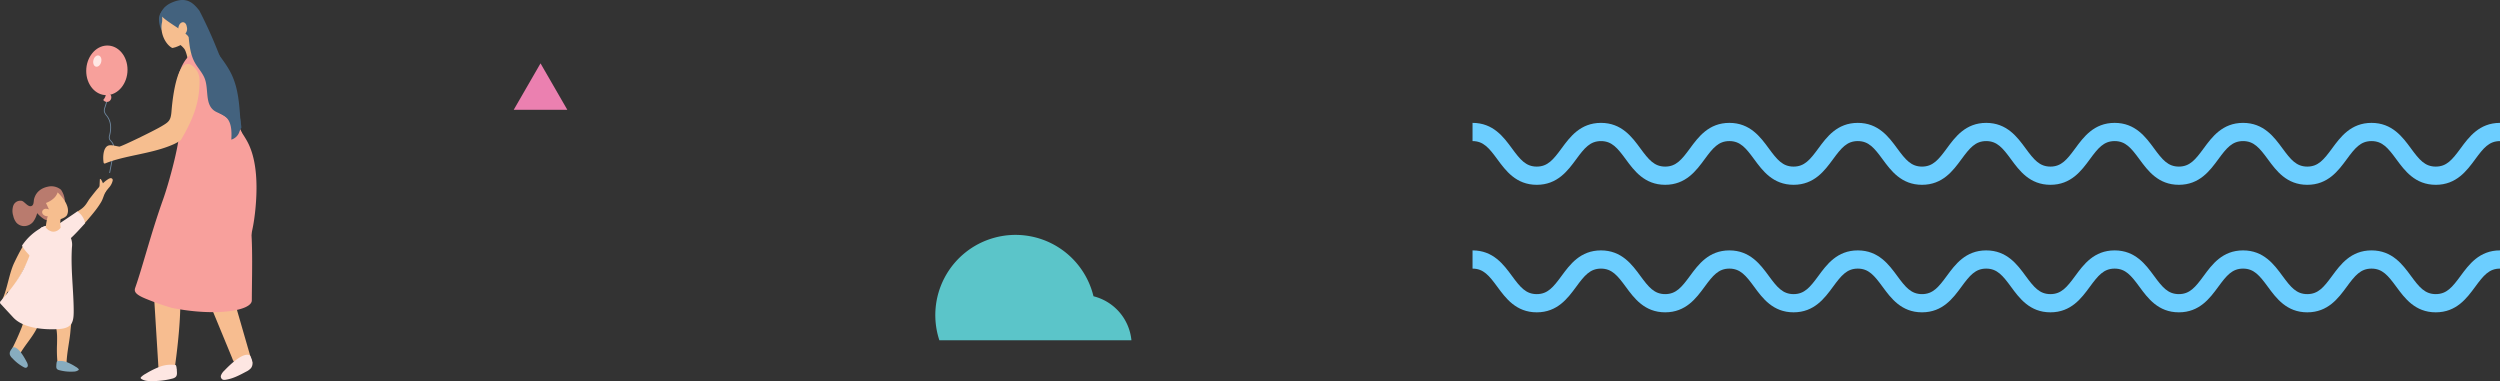 <svg xmlns="http://www.w3.org/2000/svg" xmlns:xlink="http://www.w3.org/1999/xlink" width="1129" height="172.094" viewBox="0 0 1129 172.094">
  <rect x="0" y="0" width="1129" height="172.094" fill="#333333" stroke="none"/>
  <defs>
    <clipPath id="clip-path">
      <rect id="사각형_24492" data-name="사각형 24492" width="115.841" height="172.094" fill="none"/>
    </clipPath>
    <clipPath id="clip-path-2">
      <rect id="사각형_24493" data-name="사각형 24493" width="464" height="85.56" fill="none"/>
    </clipPath>
    <clipPath id="clip-path-3">
      <rect id="사각형_24494" data-name="사각형 24494" width="88.561" height="47.577" transform="translate(0 0)" fill="none"/>
    </clipPath>
    <clipPath id="clip-path-4">
      <rect id="사각형_24496" data-name="사각형 24496" width="24.206" height="20.963" fill="none"/>
    </clipPath>
  </defs>
  <g id="그룹_10200" data-name="그룹 10200" transform="translate(-160 -2057.906)">
    <g id="그룹_10155" data-name="그룹 10155" transform="translate(160 2057.906)">
      <g id="그룹_10154" data-name="그룹 10154" clip-path="url(#clip-path)">
        <path id="패스_17033" data-name="패스 17033" d="M17.888,134.812c-.983.382-1.949.807-2.891,1.279a28.06,28.06,0,0,0-3.917,2.336,8.745,8.745,0,0,0-1.172.987q.388,1.063.8,2.2c.02.261.032.485.039.7a13.7,13.7,0,0,1-.952,5.542c-1.291,3.285-2.754,6.531-4.356,9.677,1.184.95,2.363,1.909,3.558,2.848a1.674,1.674,0,0,1,.017-.274,3.614,3.614,0,0,1,.579-1.267c.914-1.47,1.939-2.877,2.932-4.238,2.409-3.3,4.9-6.716,5.868-11.2.56-2.6.03-5.821-.506-8.58" fill="#f6be8f"/>
        <path id="패스_17034" data-name="패스 17034" d="M24.4,140.347c.1,1.544.2,3.139.45,4.706.14.9.276,1.639.4,2.29a25.018,25.018,0,0,1,.535,5.09c.008.86-.011,1.9-.031,3a58.091,58.091,0,0,0,.233,8.491c0,.039.012.076.018.109q.072.438.137.868c1.322.31,2.646.62,3.965.947-.239-2.89.384-6.919.938-10.494.324-2.094.631-4.073.76-5.728.074-.941.147-1.545.21-2.077a26.766,26.766,0,0,0,.217-2.968,68.6,68.6,0,0,0-.18-7.582l-.048-.56-.541-.042-.67-.055a16.641,16.641,0,0,0-6.174.25l-.512.157.058.55c.107,1.006.174,2.043.239,3.044" fill="#f6be8f"/>
        <path id="패스_17035" data-name="패스 17035" d="M25.216,99.018c.068-.025.132-.054.2-.079a9.305,9.305,0,0,0,.929-.771,9.4,9.4,0,0,0,2.939-6.256,9.917,9.917,0,0,0-1.734-6.219,6.865,6.865,0,0,0-5-1.549c-3.487.455-6.218,2.252-7.14,5.661-.287,1.06-.008,2.78-1.22,3.244-1.5.573-3.031-1.912-4.276-2.325A3.385,3.385,0,0,0,6.029,92.8a7.378,7.378,0,0,0-.035,4.711,7.221,7.221,0,0,0,1.416,3.048,4.774,4.774,0,0,0,3.884,1.533,5.4,5.4,0,0,0,3.716-1.973,11.212,11.212,0,0,0,1.774-3.877,14.458,14.458,0,0,0,3.271,2.81,6.229,6.229,0,0,0,4.754.219,1.132,1.132,0,0,1,.407-.25" fill="#b97b6e"/>
        <path id="패스_17036" data-name="패스 17036" d="M13.744,110.991l0,0a.572.572,0,0,1-.86-.542c-.333-.195-.668-.385-1.008-.56a.578.578,0,0,1-.266-.275l-.443.345c-.475.709-.93,1.439-1.367,2.184-1.235,2.114-2.329,4.346-3.373,6.52-2.3,4.8-3.151,12.008-5.452,16.805,1.112.939,1.62-3.109,2.768-4l-.345,1.6c.056-.067.111-.137.165-.205a3.1,3.1,0,0,0,.886-1.122,60.317,60.317,0,0,0,5.463-8.478,54.027,54.027,0,0,1,2.74-4.911l.006-.006c.1-.144.191-.282.289-.418.465-.652.971-1.273,1.489-1.881.743-.872,1.519-1.715,2.27-2.578a16.142,16.142,0,0,0-2.959-2.482" fill="#f6be8f"/>
        <path id="패스_17037" data-name="패스 17037" d="M18.533,110.629a.517.517,0,0,1-.315-.526c0-.02,0-.041,0-.062-.133.195-.268.386-.406.575q.306.306.611.615c.034-.2.068-.4.105-.6" fill="#f6be8f"/>
        <path id="패스_17038" data-name="패스 17038" d="M22.282,102.313c-.746-.614-1.854-.309-2.731.109a24.964,24.964,0,0,0-9.6,8.481c.563,1.9,6.97,8.509,8.974,8.966.489.112-1.053-.88-.755-.6.416-.466-1.1-5.88-.7-6.357A39.932,39.932,0,0,0,22.157,106c.63-1.183,1.126-2.861.125-3.686" fill="#fde6e2"/>
        <path id="패스_17039" data-name="패스 17039" d="M26.206,105.6c.067-.081.131-.163.2-.246-.028-.162-.057-.323-.085-.485l-.053-.111q-.028.421-.058.842" fill="#f6be8f"/>
        <path id="패스_17040" data-name="패스 17040" d="M45.335,83.853c-1.634,1.717-3.142,3.7-4.584,5.537-1.389,1.767-1.843,3.5-4.343,5.2-.467.317-1.145.759-1.855,1.229a29.5,29.5,0,0,1,3.706,4.976c.236-.262.47-.526.7-.795,1.557-1.818,3.14-3.639,4.578-5.57a36.7,36.7,0,0,0,2.14-3.183c.906-1.527,1.233-3.4,2.165-4.828.056-.085.111-.166.165-.242Q46.685,85,45.335,83.853" fill="#f6be8f"/>
        <path id="패스_17041" data-name="패스 17041" d="M44.908,84.914Q45,83,45.092,81.087a.348.348,0,0,1,.053-.2c.132-.169.391.02.507.2a9.144,9.144,0,0,1,.838,1.687,13.878,13.878,0,0,1,2.387-1.885,2.435,2.435,0,0,1,.993-.416.94.94,0,0,1,.935.417,1.173,1.173,0,0,1,.07.744,7.257,7.257,0,0,1-1.8,3.262l-2.039,2.528a3.564,3.564,0,0,1-1.29,1.149,1.223,1.223,0,0,1-1.538-.407,1.552,1.552,0,0,1-.107-.876,6.186,6.186,0,0,1,1.43-3.385Z" fill="#f6be8f"/>
        <path id="패스_17042" data-name="패스 17042" d="M34.907,95.464c-.96.759-10.382,6.957-11.327,7.73-2.111,1.721,2.887-3.35,1.186-1.2-.814,1.035-.066,4.145.782,5.161.631.757-.415,4.151.517,3.919,4.04-1,7.2-4.6,12.383-10.27a8.334,8.334,0,0,0-3.541-5.343" fill="#fde6e2"/>
        <path id="패스_17043" data-name="패스 17043" d="M33.273,139.249c-.152-9.283-1.375-18.271-.785-27.573a8.349,8.349,0,0,0-.767-4.853,16.736,16.736,0,0,0-4.138-4.544l-.17-.047a14.838,14.838,0,0,0-8.7.447c-3.086,3.4-4.283,9.85-5.471,12.979-3.135,8.243-6.833,13.3-12.829,20.2a1.177,1.177,0,0,0-.407.876,1.2,1.2,0,0,0,.358.571l5.615,6.061c4.431,4.783,13.4,5.58,19.908,5.281,4.023-.185,5.894-1.206,6.738-3.2.634-1.5.691-3.543.647-6.2" fill="#fde6e2"/>
        <path id="패스_17044" data-name="패스 17044" d="M23.149,98.44a10.739,10.739,0,0,0,4.078.691l-.071-.111s2.57-.7,3.156-2.015c2.01-4.524-4.3-10.125-4.3-10.125-.937,3.328-5.251,4.781-5.251,4.781l1.474,3.169a10.008,10.008,0,0,1,.913,3.61" fill="#f6be8f"/>
        <path id="패스_17045" data-name="패스 17045" d="M20.648,102.632c.188.31-.306-.129-.033.123.153.142,1.041,1,1.21,1.115a12.264,12.264,0,0,0,1.415.645,3.6,3.6,0,0,0,1.963-.063,4.308,4.308,0,0,0,1.774-1.129,3.9,3.9,0,0,0,.431-.544,13.151,13.151,0,0,1,.052-4.561c-.7-.239-1.4-.494-2.081-.771C24.184,97,23.23,96.32,22.034,95.878a38.369,38.369,0,0,0-1.386,6.754" fill="#f6be8f"/>
        <path id="패스_17046" data-name="패스 17046" d="M20.734,94.277A1.693,1.693,0,0,0,19.1,95.386c-.33,1.04.614,1.931,1.561,2.164a2.674,2.674,0,0,0,2-.219,1.929,1.929,0,0,0,.966-1.851c-.122-.7-2.226-1.176-2.889-1.2" fill="#f6be8f"/>
        <path id="패스_17047" data-name="패스 17047" d="M57.587,31.5c0,6.186-4.175,11.319-9.325,11.464s-9.325-4.752-9.324-10.938,4.176-11.319,9.325-11.464,9.324,4.752,9.324,10.938" fill="#f7a09b"/>
        <path id="패스_17048" data-name="패스 17048" d="M45.69,28.051c-.358,1.387-1.43,2.3-2.394,2.044s-1.454-1.594-1.1-2.981,1.431-2.3,2.394-2.043,1.454,1.593,1.1,2.98" fill="#ffe7e4"/>
        <path id="패스_17049" data-name="패스 17049" d="M49.692,78.125l-.382-.045L50.9,69.862c.408-2.1.666-4.12-.646-5.7-.094-.112-.194-.222-.295-.331a3.545,3.545,0,0,1-.667-.9,2.858,2.858,0,0,1,.031-1.875l.019-.079c.813-3.394.488-6.076-.994-8.194-.124-.178-.258-.353-.391-.529a4.648,4.648,0,0,1-1.032-1.893,4.149,4.149,0,0,1,.281-1.918l1.945-6.21.374.075-1.944,6.211a3.89,3.89,0,0,0-.273,1.787,4.39,4.39,0,0,0,.976,1.765c.136.179.272.358.4.539,1.533,2.191,1.873,4.946,1.04,8.424l-.02.079a2.639,2.639,0,0,0-.047,1.694,3.287,3.287,0,0,0,.611.813c.1.113.21.228.307.343,1.51,1.818,1.048,4.2.711,5.938Z" fill="#7089a1"/>
        <path id="패스_17050" data-name="패스 17050" d="M47.694,40.616a4.762,4.762,0,0,1-1.072,4.512,1.991,1.991,0,0,0,2.726.58,2.111,2.111,0,0,0,.731-2.635,3.239,3.239,0,0,0-2.465-1.652Z" fill="#f7a09b"/>
        <path id="패스_17051" data-name="패스 17051" d="M78.725,167.054a6.3,6.3,0,0,1-2.43.93,6.922,6.922,0,0,1-1.691-.222,7.3,7.3,0,0,1-3.046-1.668l-2.016-32.655,9.61.312a1.632,1.632,0,0,1,.963.236,1.432,1.432,0,0,1,.418.774c.341,1.171,1.1-1.733.752-1.481.559,6.536-.566,20.6-2.494,33.739a.423.423,0,0,0-.066.035" fill="#f7bd90"/>
        <path id="패스_17052" data-name="패스 17052" d="M63.519,170.658a.573.573,0,0,1,.186-.365,8.368,8.368,0,0,1,2.106-1.523,38.583,38.583,0,0,1,6.281-3.126,14.234,14.234,0,0,1,7.121-.788l.163.031c.052.084.1.17.144.257.045.139.089.278.13.419a7.021,7.021,0,0,1,.131.918.348.348,0,0,0,.071.183c-.04,1.312.4,2.749-.582,3.637a3.675,3.675,0,0,1-1.564.7,34.535,34.535,0,0,1-10.432,1.05,6.07,6.07,0,0,1-3.468-.963.624.624,0,0,1-.287-.427" fill="#fde6e2"/>
        <path id="패스_17053" data-name="패스 17053" d="M106.143,136.947q3.9,13.5,7.8,27.01a8.224,8.224,0,0,1-5.156,1.2,4.39,4.39,0,0,1-2.374-.877,6.193,6.193,0,0,1-1.549-2.516L93.429,134.047Z" fill="#f7bd90"/>
        <path id="패스_17054" data-name="패스 17054" d="M113.062,160.82a9.738,9.738,0,0,1,.932,2.655,3.616,3.616,0,0,1-.65,2.766,6.85,6.85,0,0,1-2.246,1.628c-2.9,1.556-5.9,3.145-9.158,3.627a2.769,2.769,0,0,1-1.26-.025,1.572,1.572,0,0,1-.858-2,5.57,5.57,0,0,1,1.455-2.073c6.978-7.295,9.879-7.348,10.931-7.138.578.115.085-.194.509.162s.587,1.022.345.4" fill="#fde6e2"/>
        <path id="패스_17055" data-name="패스 17055" d="M35.592,166.867a.385.385,0,0,0-.113-.241,5.119,5.119,0,0,0-1.3-1,22.985,22.985,0,0,0-3.885-2.038,8.277,8.277,0,0,0-4.419-.482l-.1.021c-.033.056-.063.113-.091.171-.029.093-.057.186-.083.279a5.378,5.378,0,0,0-.087.609.246.246,0,0,1-.045.122c.018.87-.261,1.825.341,2.408a2.168,2.168,0,0,0,.968.453,20.01,20.01,0,0,0,6.474.639,3.645,3.645,0,0,0,2.16-.658.425.425,0,0,0,.181-.285" fill="#87acbf"/>
        <path id="패스_17056" data-name="패스 17056" d="M5.728,157.021a6.454,6.454,0,0,0-1.085,1.521,2.411,2.411,0,0,0-.1,1.884,4.55,4.55,0,0,0,1.133,1.452,19.146,19.146,0,0,0,5.169,4,1.863,1.863,0,0,0,.808.216,1.043,1.043,0,0,0,.916-1.115,3.686,3.686,0,0,0-.546-1.59c-3.1-5.939-4.942-6.509-5.652-6.569-.39-.033-.018-.139-.354.01s-.563.543-.293.188" fill="#87acbf"/>
        <path id="패스_17057" data-name="패스 17057" d="M73.514,7.867c.016-.377.049-.748.093-1.115a15.736,15.736,0,0,1,.728-2.268,7.175,7.175,0,0,1,2.091-.36,13.839,13.839,0,0,1,9.762,3.929,23.384,23.384,0,0,1,5.569,8.853,16.82,16.82,0,0,1,1.319,8.667,3.32,3.32,0,0,1-.952,2.049,3.855,3.855,0,0,1-2.5.667c-1.753.014-2.534,3.655-4.216,3.2.025-1.94-.984-7.771-2.157-9.407a11.024,11.024,0,0,0-3.038-2.64c-2.324-2.093-5.779-3.257-6.644-6.413a11.9,11.9,0,0,1-.3-4.339,1.672,1.672,0,0,0,.242-.828" fill="#f6be8f"/>
        <path id="패스_17058" data-name="패스 17058" d="M74.129,13.763a1.146,1.146,0,0,0-.861-.195c-.1.031-.2.065-.3.1a11.291,11.291,0,0,1-1.151-5.725c.3-2.319,2.374-4.591,4.7-4.228a6.2,6.2,0,0,1,2.824,1.522,3.67,3.67,0,0,1,1.379,1.71c.387,1.377-.823,2.658-1.937,3.577Q76.617,12.316,74.365,14a1.269,1.269,0,0,0-.236-.239" fill="#43627e"/>
        <path id="패스_17059" data-name="패스 17059" d="M90.51,81.5a2.447,2.447,0,0,0,1.354-.689,2.986,2.986,0,0,0-1.354.689" fill="#f6be8f"/>
        <path id="패스_17060" data-name="패스 17060" d="M84.521,18.612c-.36.238-.725.469-1.091.7,0-.01-.741.434-.863.5a23.3,23.3,0,0,1-2.416,1.173c-.4.164-.807.3-1.213.449.683-.249-.238.054-.493.11-.214.048-.428.091-.642.127-3.073-1.577-5.684-6.8-4.658-11.489.406-1.853-.438-4.016.945-5.379,1.227-1.208,3.2-1.338,4.929-1.126,3.831.469,7.66,2.47,9.188,5.86,1.464,3.247.329,5.8-1.779,7.772-.63.442-1.264.88-1.907,1.3" fill="#f6be8f"/>
        <path id="패스_17061" data-name="패스 17061" d="M111.764,91.034l.486-.882q-1.9-8.983-3.614-18-.378-1.979-.745-3.957a38.453,38.453,0,0,0-1.113-4.253c-1.282-4.154,2.152.924,2.684-2.881.192-1.365-4.115-7.968-3.538-9.171.011-.681.247-6.744.221-7.423a31.293,31.293,0,0,0-2.208-10.939c-1-2.58-3.02-4.837-4.6-7.142-.059-.051-.12-.1-.18-.15a20.067,20.067,0,0,0-3.988-2.058.433.433,0,0,1-.27-.528c-5.052-1.99-10.39-.281-13.6,8.195-1.616,4.262-1.778,8.9-1.793,13.438C79.49,50.5,81.34,56.067,80.868,61.155c-.654,7.007-4.818,22.194-7.2,28.854-5.466,15.295-9.2,30.244-12.594,39.917-.543,1.549-.274,2.943,4.735,4.969a114.614,114.614,0,0,0,11.781,4.147c19.971,3.98,36.1,1.273,36.128-3.375.085-15.575.823-31.479-1.956-44.633" fill="#f8a09c"/>
        <path id="패스_17062" data-name="패스 17062" d="M103.246,41.581c-1.15,5.714-1.959,8.028,1.523,12.338a83.4,83.4,0,0,1,5.468,7.547c1.588,2.641,6.827,9.757,5.342,30.169-1.583,21.76-8.126,32.033-18.685,35.127-2.19.641-5.3-8.444-7.427-9.545-2.494-1.293-4.172-4.392-4.84-7.592a33.686,33.686,0,0,1-.19-9.763c.87-9.986,2.507-19.806,4.142-29.609q1.633-9.793,3.268-19.587a25.459,25.459,0,0,1,2.231-7.981c1.277-2.336,3.545-4.059,5.861-3.542s4.2,3.913,3.307,2.438" fill="#f8a09c"/>
        <path id="패스_17063" data-name="패스 17063" d="M72.541,6.086c.1-.255.206-.508.325-.756.169-.357.539-.845.106-.244.33-.457.614-.931.979-1.369.167-.2.348-.387.519-.582-.1.116-.165.188-.2.227s-.048.054,0,0,.165-.168.3-.292a13.257,13.257,0,0,1,1.05-.835c.052-.037.288-.2.449-.3.116-.069.274-.163.325-.191.439-.238.892-.455,1.353-.652.506-.217,1.022-.4,1.542-.581L79.309.5l.03-.007c.275-.07.546-.145.821-.211,4.815-1.148,7.437,1.386,9.883,4.53q3.89,7.523,7.109,15.326A258.31,258.31,0,0,1,107.267,49.18a39.391,39.391,0,0,1,1.755,8.419,7.3,7.3,0,0,1-3.777,3.558c.083-1.678.436-3.348-.278-4.983-1.091-2.5-3.761-3.867-6.151-5.264-.8-2.933-1.668-5.849-2.518-8.752C94.5,36,92.513,29.893,90.772,23.723c-.431-1.528-2.907-1.216-2.775.223-.019-.011-.035-.025-.054-.035-.268-7.6-5.463-9.639-11.711-13.991A26,26,0,0,1,73,7.333a2.981,2.981,0,0,1-.612-.82c.05-.143.1-.286.156-.427" fill="#43627e"/>
        <path id="패스_17064" data-name="패스 17064" d="M85.47,16.958a6.86,6.86,0,0,1,1.275,4.721,3.827,3.827,0,0,0-.024,1.43c.256.913,1.308,1.463,2.174,2.051,3.614,2.455,4.743,6.639,5.065,10.563s.071,8,1.759,11.631A4.127,4.127,0,0,0,98.455,49.9a4.533,4.533,0,0,0,2.412-.246,7.589,7.589,0,0,0,3.2-2.8c3.578-5.789-.771-10.736-2.635-13.03-6.09-7.5-4.092-7.868-7.335-14.468a5.277,5.277,0,0,0-2.135-2.614c-1.1-.569-2.89-.354-6.49.216" fill="#43627e"/>
        <path id="패스_17065" data-name="패스 17065" d="M82.206,10.106c.87-.273,1.7.335,2.024,1.408a3.589,3.589,0,0,1,.111.521,3.425,3.425,0,0,1,.143,1.311,3.244,3.244,0,0,1-.916,1.978,1.589,1.589,0,0,1-1.213.554,1.044,1.044,0,0,1-.179-.034,1.4,1.4,0,0,1-.489-.138,2.222,2.222,0,0,1-1.065-1.476c-.408-1.606.225-3.7,1.584-4.124" fill="#f6be8f"/>
        <path id="패스_17066" data-name="패스 17066" d="M49.412,65.626c1.728-.233,3.8.715,5.613.651.347.2-1.567.293-1.249-.017,1.239-.151,15.275-6.942,19.1-9.2,3.246-1.917,4.229-2.535,4.556-6.585.1-1.17,1.906-27.188,9.865-20.47A8.1,8.1,0,0,1,90.1,36.1c.155,10.219-2.98,17.848-8.409,27.146a18.389,18.389,0,0,1-3.336,1.93c-9.892,4.382-21.8,4.907-30.873,8.639a.5.5,0,0,1-.688-.373c-.439-2.563-.2-7.435,2.616-7.813" fill="#f6be8f"/>
        <path id="패스_17067" data-name="패스 17067" d="M85.158,16.29c.386,4.1.811,8.325,2.8,11.926,1.41,2.546,3.56,4.688,4.558,7.422,1.737,4.759.04,11.17,4.075,14.234,1.48,1.124,3.439,1.463,4.936,2.568,3.087,2.278,3.159,6.785,2.934,10.615a5.486,5.486,0,0,0,3.776-3.968,16.171,16.171,0,0,0,.273-5.713c-.475-6.637-.991-13.444-3.793-19.479-3.33-7.17-9.649-12.706-12.526-20.07-.97-2.483-2.191-5.666-4.857-5.7-.052,3.281-.871,6.547-2.18,8.169" fill="#43627e"/>
      </g>
    </g>
    <g id="그룹_10157" data-name="그룹 10157" transform="translate(825 2113.396)">
      <g id="그룹_10156" data-name="그룹 10156" transform="translate(0 0)" clip-path="url(#clip-path-2)">
        <path id="패스_17068" data-name="패스 17068" d="M434.99,99.961c-9.334,0-14.038-6.4-17.82-11.55-3.733-5.081-6.27-8.195-11.191-8.195s-7.456,3.114-11.188,8.195c-3.779,5.145-8.484,11.55-17.818,11.55s-14.037-6.4-17.817-11.55c-3.733-5.081-6.268-8.195-11.188-8.195s-7.451,3.114-11.18,8.193c-3.779,5.147-8.482,11.551-17.813,11.551s-14.037-6.4-17.816-11.551c-3.732-5.079-6.268-8.193-11.187-8.193s-7.454,3.114-11.185,8.193c-3.779,5.147-8.482,11.551-17.814,11.551s-14.036-6.4-17.813-11.551c-3.731-5.079-6.267-8.193-11.185-8.193s-7.452,3.114-11.184,8.193c-3.777,5.147-8.48,11.551-17.811,11.551s-14.036-6.4-17.815-11.55c-3.731-5.081-6.268-8.195-11.187-8.195s-7.451,3.114-11.18,8.193c-3.779,5.147-8.483,11.551-17.815,11.551s-14.034-6.4-17.813-11.551c-3.729-5.081-6.263-8.193-11.179-8.193s-7.451,3.114-11.18,8.193c-3.779,5.147-8.482,11.551-17.813,11.551s-14.035-6.4-17.813-11.551C65.451,83.331,62.915,80.217,58,80.217s-7.453,3.114-11.184,8.193C43.035,93.557,38.332,99.961,29,99.961s-14.036-6.4-17.815-11.551C7.454,83.331,4.917,80.217,0,80.217V71.99c9.332,0,14.035,6.4,17.815,11.551C21.546,88.62,24.083,91.735,29,91.735s7.452-3.114,11.183-8.193C43.961,78.394,48.664,71.99,58,71.99s14.035,6.4,17.814,11.551c3.731,5.079,6.267,8.193,11.183,8.193s7.451-3.114,11.181-8.193c3.779-5.147,8.482-11.551,17.813-11.551s14.033,6.4,17.812,11.551c3.729,5.079,6.265,8.193,11.18,8.193s7.452-3.114,11.183-8.193c3.778-5.147,8.481-11.551,17.812-11.551s14.037,6.4,17.817,11.551c3.731,5.079,6.268,8.193,11.185,8.193s7.451-3.114,11.18-8.193c3.779-5.147,8.482-11.551,17.815-11.551s14.035,6.4,17.814,11.551c3.731,5.079,6.267,8.193,11.184,8.193s7.454-3.114,11.185-8.193c3.779-5.147,8.482-11.551,17.814-11.551s14.038,6.4,17.817,11.551c3.731,5.079,6.268,8.193,11.187,8.193s7.451-3.114,11.18-8.193c3.78-5.147,8.483-11.551,17.813-11.551s14.039,6.4,17.818,11.551c3.731,5.079,6.268,8.193,11.187,8.193s7.456-3.114,11.188-8.195c3.78-5.145,8.484-11.55,17.818-11.55s14.041,6.4,17.822,11.551c3.733,5.079,6.269,8.193,11.19,8.193s7.457-3.114,11.19-8.195c3.781-5.145,8.486-11.55,17.82-11.55v8.227c-4.921,0-7.457,3.114-11.19,8.195-3.781,5.145-8.486,11.55-17.82,11.55" transform="translate(0 -14.401)" fill="#6cceff"/>
        <path id="패스_17069" data-name="패스 17069" d="M434.99,27.972c-9.334,0-14.038-6.405-17.82-11.55-3.733-5.081-6.27-8.195-11.191-8.195s-7.456,3.114-11.188,8.195c-3.779,5.145-8.484,11.55-17.818,11.55s-14.037-6.405-17.817-11.55c-3.733-5.081-6.268-8.195-11.188-8.195s-7.451,3.114-11.18,8.193c-3.779,5.146-8.482,11.551-17.813,11.551s-14.037-6.405-17.816-11.551c-3.732-5.079-6.268-8.193-11.187-8.193s-7.454,3.114-11.185,8.193c-3.779,5.146-8.482,11.551-17.814,11.551s-14.036-6.405-17.813-11.551c-3.731-5.079-6.267-8.193-11.185-8.193s-7.452,3.114-11.184,8.193c-3.777,5.146-8.48,11.551-17.811,11.551s-14.036-6.405-17.815-11.55c-3.731-5.081-6.268-8.195-11.187-8.195s-7.451,3.114-11.18,8.193c-3.779,5.146-8.483,11.551-17.815,11.551s-14.034-6.405-17.813-11.551c-3.729-5.081-6.263-8.193-11.179-8.193s-7.451,3.114-11.18,8.193c-3.779,5.146-8.482,11.551-17.813,11.551S72.959,21.567,69.182,16.421C65.451,11.342,62.915,8.228,58,8.228s-7.453,3.114-11.184,8.193C43.035,21.567,38.332,27.972,29,27.972S14.964,21.567,11.185,16.421C7.454,11.342,4.917,8.228,0,8.228V0c9.332,0,14.035,6.4,17.815,11.551,3.731,5.079,6.268,8.193,11.185,8.193s7.452-3.114,11.183-8.193C43.961,6.405,48.664,0,58,0s14.035,6.4,17.814,11.551c3.731,5.079,6.267,8.193,11.183,8.193s7.451-3.114,11.181-8.193C101.955,6.405,106.658,0,115.988,0s14.033,6.4,17.812,11.551c3.729,5.079,6.265,8.193,11.18,8.193s7.452-3.114,11.183-8.193C159.942,6.405,164.645,0,173.976,0s14.037,6.4,17.817,11.551c3.731,5.079,6.268,8.193,11.185,8.193s7.451-3.114,11.18-8.193C217.937,6.405,222.64,0,231.973,0s14.035,6.4,17.814,11.551c3.731,5.079,6.267,8.193,11.184,8.193s7.454-3.114,11.185-8.193C275.935,6.405,280.638,0,289.97,0s14.038,6.4,17.817,11.551c3.731,5.079,6.268,8.193,11.187,8.193s7.451-3.114,11.18-8.193C333.934,6.405,338.637,0,347.967,0s14.039,6.4,17.818,11.551c3.731,5.079,6.268,8.193,11.187,8.193s7.456-3.114,11.188-8.195C391.94,6.405,396.645,0,405.979,0s14.041,6.4,17.822,11.551c3.733,5.079,6.269,8.193,11.19,8.193s7.457-3.114,11.19-8.195C449.96,6.405,454.666,0,464,0V8.228c-4.921,0-7.457,3.114-11.19,8.195-3.781,5.145-8.486,11.55-17.82,11.55" transform="translate(0 0)" fill="#6cceff"/>
      </g>
    </g>
    <g id="그룹_10159" data-name="그룹 10159" transform="translate(582.391 2164)">
      <g id="그룹_10158" data-name="그룹 10158" clip-path="url(#clip-path-3)">
        <path id="패스_17070" data-name="패스 17070" d="M88.561,47.577A22.721,22.721,0,0,0,71.428,27.7a36.222,36.222,0,1,0-69.6,19.877Z" fill="#5bc5c9"/>
      </g>
    </g>
    <g id="그룹_10163" data-name="그룹 10163" transform="translate(392 2086.519)">
      <g id="그룹_10162" data-name="그룹 10162" transform="translate(0 0)" clip-path="url(#clip-path-4)">
        <g id="그룹_10161" data-name="그룹 10161" transform="translate(0 0)">
          <g id="그룹_10160" data-name="그룹 10160" transform="translate(0 0)" clip-path="url(#clip-path-4)">
            <path id="패스_17071" data-name="패스 17071" d="M0,20.963,12.1,0l12.1,20.963Z" transform="translate(0 0)" fill="#eb80b0"/>
          </g>
        </g>
      </g>
    </g>
  </g>
</svg>
